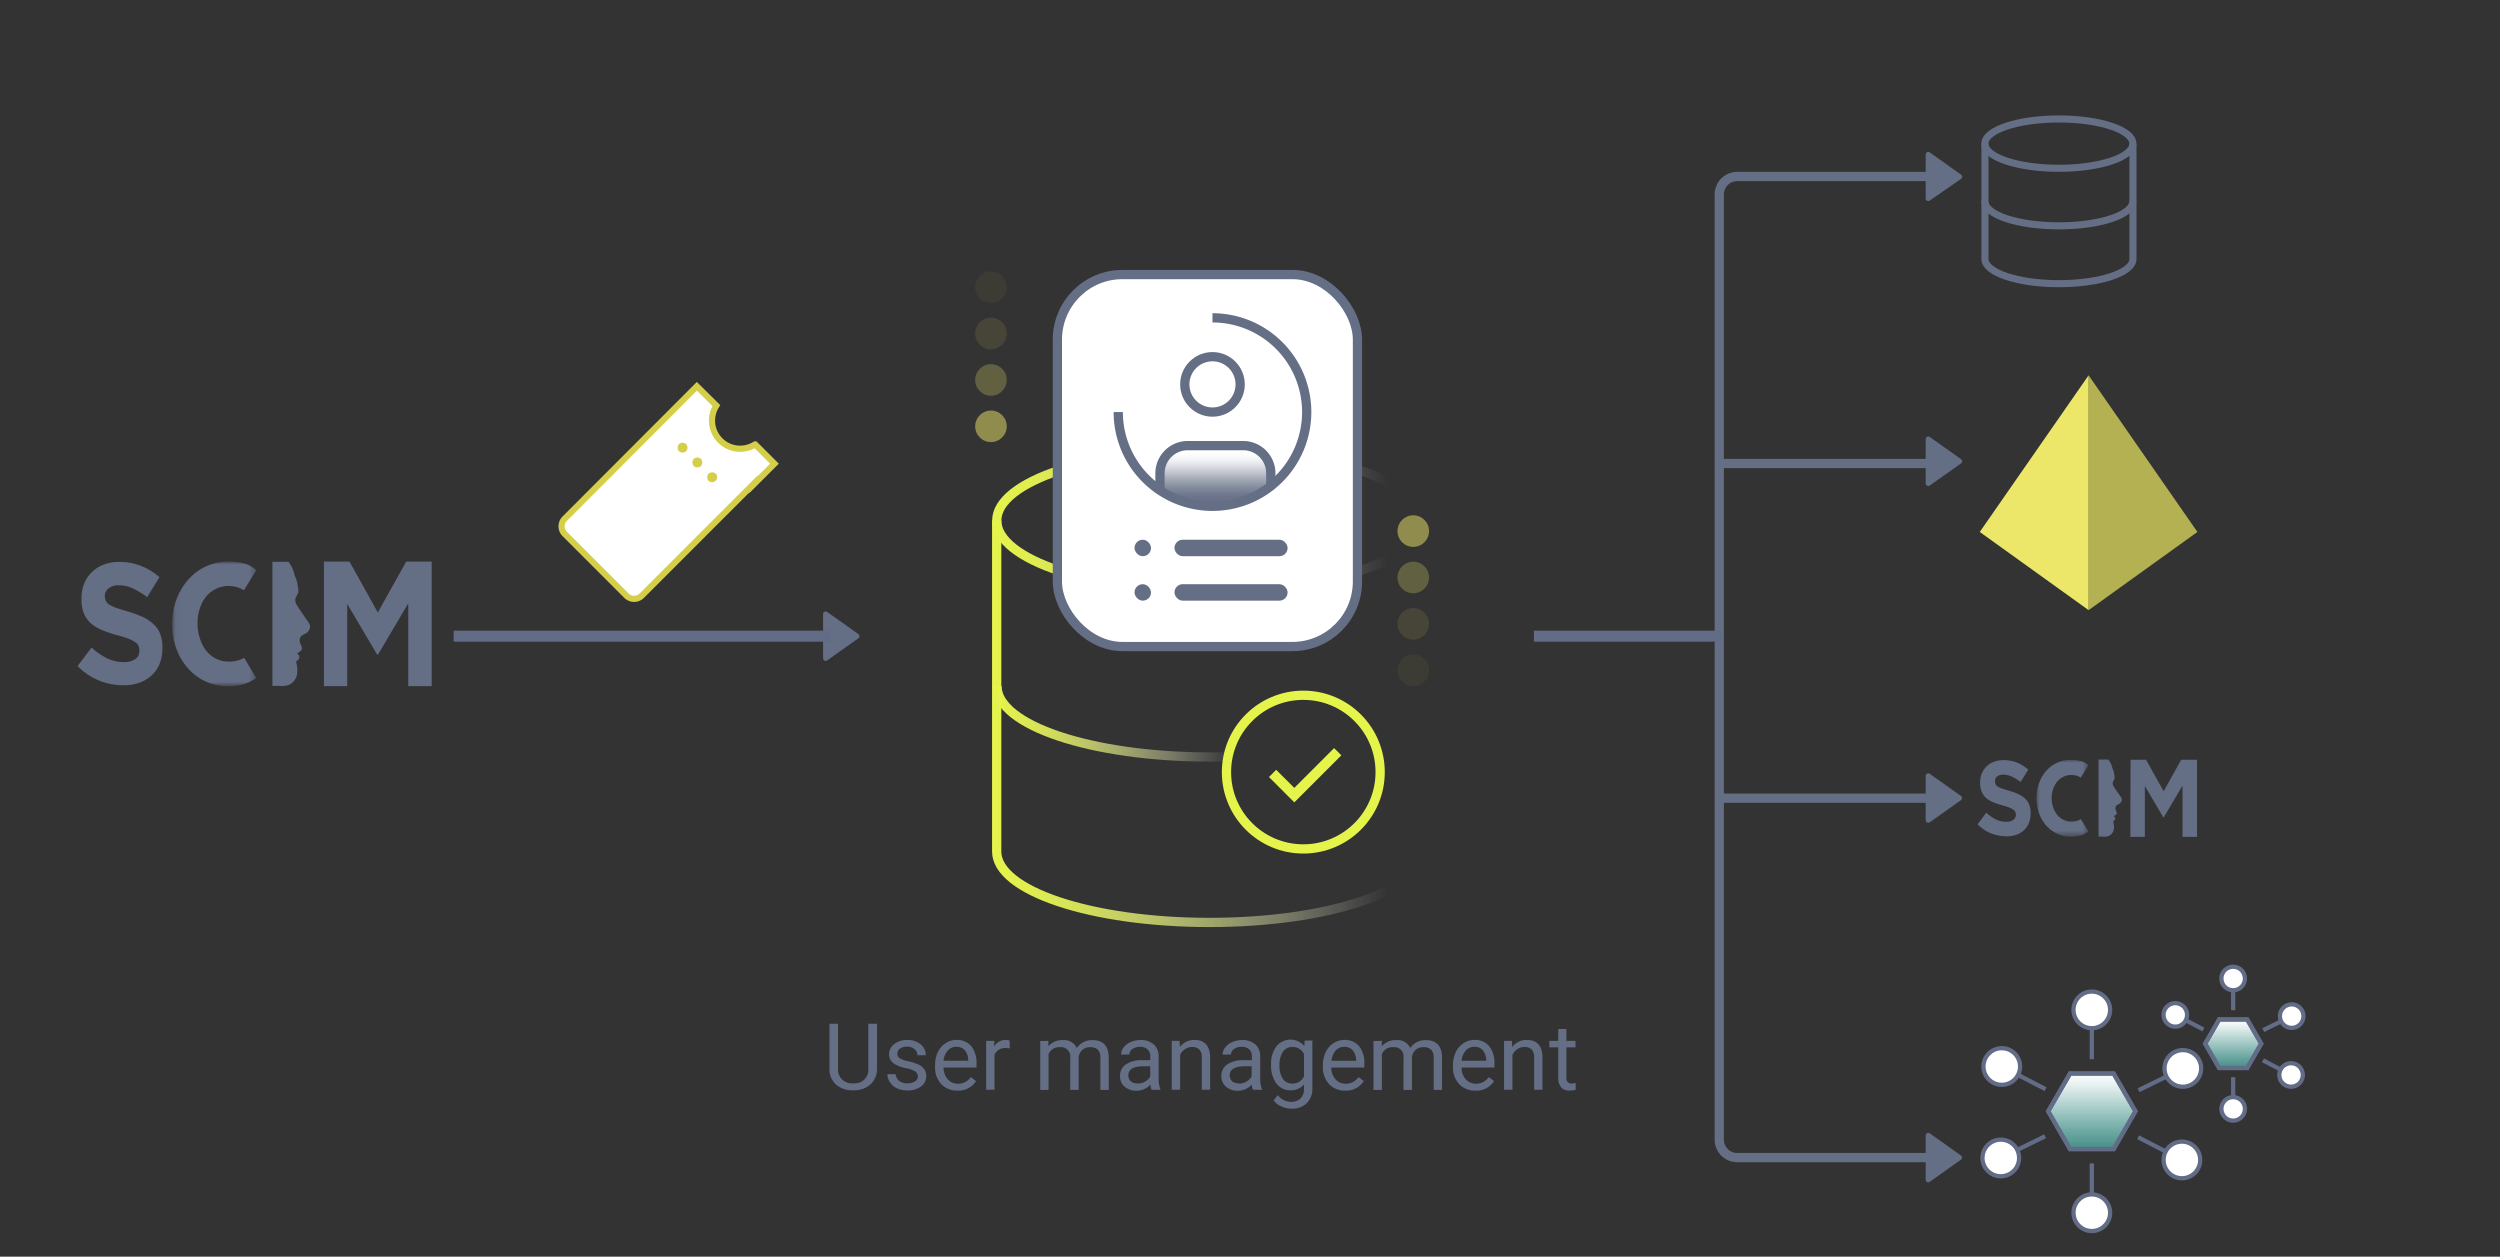 <svg id="Layer_1" data-name="Layer 1" xmlns="http://www.w3.org/2000/svg" xmlns:xlink="http://www.w3.org/1999/xlink" viewBox="0 0 405.39 203.78"><rect x="0" y="0" width="405.39" height="203.78" fill="#333333" stroke="none"/><defs><linearGradient id="Namnlös_övertoning_35" x1="160.87" y1="84.41" x2="231.38" y2="84.41" gradientUnits="userSpaceOnUse"><stop offset="0" stop-color="#e5f44b"/><stop offset=".08" stop-color="#e6f450" stop-opacity=".97"/><stop offset=".2" stop-color="#e8f55e" stop-opacity=".89"/><stop offset=".34" stop-color="#ebf776" stop-opacity=".76"/><stop offset=".5" stop-color="#f0f996" stop-opacity=".58"/><stop offset=".68" stop-color="#f6fbc0" stop-opacity=".35"/><stop offset=".86" stop-color="#fdfef2" stop-opacity=".07"/><stop offset=".91" stop-color="#fff" stop-opacity="0"/></linearGradient><linearGradient id="Namnlös_övertoning_35-2" x1="160.87" y1="117.37" x2="204" y2="117.37" xlink:href="#Namnlös_övertoning_35"/><linearGradient id="Namnlös_övertoning_35-3" x1="160.87" y1="117.37" x2="231.38" y2="117.37" xlink:href="#Namnlös_övertoning_35"/><linearGradient id="Namnlös_övertoning_27" x1="197.39" y1="81.77" x2="197.39" y2="72.26" gradientUnits="userSpaceOnUse"><stop offset="0" stop-color="#646e85"/><stop offset=".16" stop-color="#697289" stop-opacity=".97"/><stop offset=".31" stop-color="#778094" stop-opacity=".88"/><stop offset=".47" stop-color="#8e96a6" stop-opacity=".73"/><stop offset=".63" stop-color="#afb4c0" stop-opacity=".51"/><stop offset=".79" stop-color="#d9dce1" stop-opacity=".24"/><stop offset=".91" stop-color="#fff" stop-opacity="0"/></linearGradient><linearGradient id="Namnlös_övertoning_119" x1="339.2" y1="186.33" x2="339.2" y2="174.08" gradientUnits="userSpaceOnUse"><stop offset="0" stop-color="#4aa69e" stop-opacity=".8"/><stop offset=".09" stop-color="#5cafa8" stop-opacity=".82"/><stop offset=".54" stop-color="#b3dad6" stop-opacity=".92"/><stop offset=".85" stop-color="#eaf5f4" stop-opacity=".98"/><stop offset="1" stop-color="#fff"/></linearGradient><linearGradient id="Namnlös_övertoning_119-2" x1="362.12" y1="173.17" x2="362.12" y2="165.3" xlink:href="#Namnlös_övertoning_119"/><mask id="mask" x="27.96" y="91.07" width="13.66" height="20.16" maskUnits="userSpaceOnUse"><g id="f"><path id="e" class="cls-1" d="M41.61 91.07H28v20.17h13.61V91.07Z"/></g></mask><mask id="mask-2" x="330.22" y="123.18" width="8.46" height="12.49" maskUnits="userSpaceOnUse"><g id="f-2" data-name="f"><path id="e-2" data-name="e" class="cls-1" d="M338.67 123.18h-8.45v12.49h8.45v-12.49Z"/></g></mask><style>.cls-1,.cls-25{fill:#fff}.cls-1,.cls-2{fill-rule:evenodd}.cls-2,.cls-4,.cls-5{fill:#646e85}.cls-24,.cls-25,.cls-5{stroke:#626c87}.cls-17,.cls-22,.cls-24,.cls-25,.cls-5{stroke-miterlimit:10}.cls-5{stroke-width:1.79px}.cls-7{fill:#d5ce49}.cls-10,.cls-8{opacity:.5}.cls-10,.cls-11,.cls-12,.cls-9{fill:#ece668}.cls-11{opacity:.2}.cls-12{opacity:.1}.cls-17,.cls-22,.cls-24{fill:none}.cls-17,.cls-22{stroke-width:1.5px;stroke:#646e85}.cls-22{stroke-width:1.15px}.cls-24,.cls-25{stroke-width:.69px}</style></defs><path class="cls-2" d="M20 111.12a10.51 10.51 0 0 1-3.92-.76 10.27 10.27 0 0 1-3.5-2.36l2.27-3a11.21 11.21 0 0 0 2.46 1.72 6 6 0 0 0 2.77.64 3.07 3.07 0 0 0 1.86-.48 1.58 1.58 0 0 0 .66-1.35v-.06a1.91 1.91 0 0 0-.14-.74 1.38 1.38 0 0 0-.53-.59 4.94 4.94 0 0 0-1.07-.56A15.63 15.63 0 0 0 19 103a19.39 19.39 0 0 1-2.41-.81 6.53 6.53 0 0 1-1.83-1.09 4.57 4.57 0 0 1-1.16-1.63 6.14 6.14 0 0 1-.38-2.47 6.2 6.2 0 0 1 .45-2.41 5.34 5.34 0 0 1 1.26-1.85 5.4 5.4 0 0 1 1.92-1.2 7 7 0 0 1 2.47-.42 9.48 9.48 0 0 1 3.54.64 10.1 10.1 0 0 1 3 1.84l-2 3.23a12.85 12.85 0 0 0-2.3-1.41 5.41 5.41 0 0 0-2.25-.51 2.51 2.51 0 0 0-1.69.49 1.53 1.53 0 0 0-.62 1.16v.06a2 2 0 0 0 .16.81 1.53 1.53 0 0 0 .59.63 5.42 5.42 0 0 0 1.17.53c.49.17 1.11.36 1.86.58a16.91 16.91 0 0 1 2.37.88 6.52 6.52 0 0 1 1.75 1.17 4.47 4.47 0 0 1 1.09 1.6 6.31 6.31 0 0 1 .35 2.2v.06a6.66 6.66 0 0 1-.46 2.57 5.31 5.31 0 0 1-1.32 1.9 5.82 5.82 0 0 1-2 1.17 7.93 7.93 0 0 1-2.6.4m32.57-20.05h4.15l4.59 8.25 4.59-8.25H70v20.19h-3.8V97.84l-4.92 8.33h-.11l-4.87-8.25v13.34h-3.77Z"/><path class="cls-2" d="M39.59 106.67a4.86 4.86 0 0 1-2.53.61 4.39 4.39 0 0 1-2.07-.49 4.83 4.83 0 0 1-1.59-1.32 6.28 6.28 0 0 1-1-2 7.35 7.35 0 0 1-.37-2.37v-.05a7.29 7.29 0 0 1 .37-2.36 6.19 6.19 0 0 1 1-1.93A4.87 4.87 0 0 1 35 95.5a4.5 4.5 0 0 1 2-.48 4.85 4.85 0 0 1 2.38.59c.31.17-.13-.13.18.09l2-3.23a4.59 4.59 0 0 0-2.29-1.18 11 11 0 0 0-2.24-.22 8.56 8.56 0 0 0-6.57 3 10.18 10.18 0 0 0-1.87 3.2 11 11 0 0 0-.68 3.91v.06a11.12 11.12 0 0 0 .68 3.93 9.86 9.86 0 0 0 1.87 3.18 8.7 8.7 0 0 0 2.85 2.14 8.39 8.39 0 0 0 3.57.78 9.56 9.56 0 0 0 2.3-.24 6.44 6.44 0 0 0 1.49-.56 7 7 0 0 0 .87-.54Z" style="mask:url(#mask)"/><path class="cls-2" d="M44.17 111.22h1.13a3.42 3.42 0 0 0 1.57-.17 2.37 2.37 0 0 0 1.28-1.59 4.44 4.44 0 0 0-.11-2c-.07-.25.27-.42.36-.51a.63.63 0 0 0 .11-.62.81.81 0 0 0-.38-.38 1.71 1.71 0 0 0 .38-.21c.28-.2.51-.38.45-.69a5.18 5.18 0 0 0-.31-.8 1.21 1.21 0 0 1 .11-1c.24-.32.63-.39.87-.57a1.35 1.35 0 0 0 .62-.88c.14-.54-.33-1-.84-1.77s-.92-1.3-1.28-1.91c-.63-1.08.11-1.42.26-2.18a7.19 7.19 0 0 0-.6-2.64 6 6 0 0 0-1-2.2h-2.62v20.15Z"/><path class="cls-4" d="M133.47 99.57v7.18a.42.42 0 0 0 .66.34l5.06-3.59a.42.42 0 0 0 0-.68l-5.06-3.59a.42.42 0 0 0-.66.34Z"/><path class="cls-5" d="M134.74 103.16H73.56"/><path d="m121.19 79.58 4.39-4.39-3.13-3.13a4.56 4.56 0 0 1-6.29-6.29L113 62.64 91.58 84.1a1.76 1.76 0 0 0 0 2.49l10 10a1.76 1.76 0 0 0 2.49 0l19.1-19.1" style="stroke:#d5ce49;stroke-miterlimit:10;fill:#fff"/><circle class="cls-7" cx="110.68" cy="72.59" r=".8"/><circle class="cls-7" cx="113.08" cy="74.99" r=".8"/><circle class="cls-7" cx="115.48" cy="77.39" r=".8"/><g class="cls-8"><circle class="cls-9" cx="229.17" cy="86.12" r="2.56"/><circle class="cls-10" cx="229.17" cy="93.64" r="2.56"/><circle class="cls-11" cx="229.17" cy="101.16" r="2.56"/><circle class="cls-12" cx="229.17" cy="108.69" r="2.56"/></g><g class="cls-8"><circle class="cls-9" cx="160.69" cy="69.13" r="2.56"/><circle class="cls-10" cx="160.69" cy="61.61" r="2.56"/><circle class="cls-11" cx="160.69" cy="54.08" r="2.56"/><circle class="cls-12" cx="160.69" cy="46.56" r="2.56"/></g><ellipse cx="196.13" cy="84.41" rx="34.5" ry="11.5" style="stroke:url(#Namnlös_övertoning_35);stroke-width:1.5px;fill:none;stroke-miterlimit:10"/><path d="M204 122.46c-2.51.19-5.13.29-7.82.29-19.17 0-34.51-5.14-34.51-11.5" style="stroke:url(#Namnlös_övertoning_35-2);stroke-width:1.5px;fill:none;stroke-miterlimit:10"/><path d="M161.62 84.41v53.67c0 6.37 15.34 11.5 34.51 11.5s34.5-5.13 34.5-11.5V84.41" style="stroke:url(#Namnlös_övertoning_35-3);stroke-width:1.5px;fill:none;stroke-miterlimit:10"/><rect x="171.46" y="44.52" width="48.66" height="60.32" rx="10.55" style="stroke:#646e85;stroke-width:1.5px;stroke-miterlimit:10;fill:#fff"/><rect class="cls-4" x="190.45" y="87.52" width="18.34" height="2.67" rx="1.33"/><rect class="cls-4" x="183.97" y="87.52" width="2.67" height="2.67" rx="1.33"/><rect class="cls-4" x="190.45" y="94.73" width="18.34" height="2.67" rx="1.33"/><rect class="cls-4" x="183.97" y="94.73" width="2.67" height="2.67" rx="1.33"/><circle class="cls-17" cx="196.61" cy="62.33" r="4.49"/><path d="M188.42 79.19a15.23 15.23 0 0 0 18-.72v-2a4.46 4.46 0 0 0-.74-2.47 5.62 5.62 0 0 0-4-1.69h-8.35a5.64 5.64 0 0 0-4.33 2.01 4.52 4.52 0 0 0-.54 2.1Z" style="fill:url(#Namnlös_övertoning_27)"/><path class="cls-17" d="M206.07 79v-2.25a4.48 4.48 0 0 0-4.48-4.49h-9a4.49 4.49 0 0 0-4.49 4.49v3.15"/><path class="cls-17" d="M196.61 51.54a15.28 15.28 0 1 1-15.28 15.28"/><circle cx="211.34" cy="125.2" r="12.46" style="stroke:#e5f44b;stroke-width:1.5px;fill:none;stroke-miterlimit:10"/><path d="m205.77 126 1.17-1.17 2.94 2.93 6.45-6.45 1.18 1.17-7.63 7.63Z" style="fill:#e5f44b"/><path class="cls-4" d="M142.22 166v7.25a3.41 3.41 0 0 1-.95 2.47 3.84 3.84 0 0 1-2.55 1.08h-.38a4 4 0 0 1-2.79-.94 3.39 3.39 0 0 1-1.05-2.6V166h1.39v7.22a2.23 2.23 0 0 0 2.45 2.44 2.2 2.2 0 0 0 2.46-2.43V166ZM148.84 174.6a1 1 0 0 0-.42-.85 3.83 3.83 0 0 0-1.44-.52 6.76 6.76 0 0 1-1.63-.53 2.29 2.29 0 0 1-.89-.73 1.71 1.71 0 0 1-.29-1 2.05 2.05 0 0 1 .82-1.65 3.22 3.22 0 0 1 2.11-.68 3.33 3.33 0 0 1 2.18.7 2.21 2.21 0 0 1 .84 1.78h-1.36a1.24 1.24 0 0 0-.47-1 1.78 1.78 0 0 0-1.19-.4 1.88 1.88 0 0 0-1.16.32 1 1 0 0 0-.42.84.81.81 0 0 0 .39.74 4.66 4.66 0 0 0 1.4.48 7.24 7.24 0 0 1 1.65.54 2.33 2.33 0 0 1 .93.76 1.86 1.86 0 0 1 .3 1.08 2 2 0 0 1-.85 1.7 3.53 3.53 0 0 1-2.2.64 4 4 0 0 1-1.68-.33 2.71 2.71 0 0 1-1.15-1 2.2 2.2 0 0 1-.41-1.3h1.35a1.4 1.4 0 0 0 .55 1.08 2.12 2.12 0 0 0 1.34.4 2.24 2.24 0 0 0 1.23-.31 1 1 0 0 0 .47-.76ZM155.25 176.85a3.43 3.43 0 0 1-2.62-1.06 3.88 3.88 0 0 1-1-2.83v-.25a4.63 4.63 0 0 1 .45-2.1 3.5 3.5 0 0 1 1.26-1.45 3.13 3.13 0 0 1 1.75-.53 3 3 0 0 1 2.4 1 4.42 4.42 0 0 1 .86 2.92v.56H153a2.89 2.89 0 0 0 .68 1.9 2.17 2.17 0 0 0 1.67.72 2.32 2.32 0 0 0 1.22-.3 3 3 0 0 0 .87-.77l.83.64a3.34 3.34 0 0 1-3.02 1.55Zm-.17-7.1a1.83 1.83 0 0 0-1.38.59 2.94 2.94 0 0 0-.7 1.66h4v-.1a2.57 2.57 0 0 0-.55-1.6 1.71 1.71 0 0 0-1.37-.55ZM163.74 170a3.58 3.58 0 0 0-.67-.05 1.78 1.78 0 0 0-1.81 1.13v5.63h-1.35v-7.93h1.31v.92a2.1 2.1 0 0 1 1.89-1.07 1.37 1.37 0 0 1 .6.11ZM170 168.78v.88a2.93 2.93 0 0 1 2.35-1 2.26 2.26 0 0 1 2.26 1.28 3 3 0 0 1 2.53-1.28c1.74 0 2.62.93 2.65 2.77v5.31h-1.36v-5.23a1.85 1.85 0 0 0-.38-1.27 1.69 1.69 0 0 0-1.31-.43 1.76 1.76 0 0 0-1.25.46 1.81 1.81 0 0 0-.58 1.21v5.26h-1.36v-5.2a1.52 1.52 0 0 0-1.69-1.73 1.82 1.82 0 0 0-1.83 1.14v5.79h-1.35v-7.93ZM186.73 176.71a3.29 3.29 0 0 1-.19-.84 3 3 0 0 1-2.25 1 2.8 2.8 0 0 1-1.92-.66 2.14 2.14 0 0 1-.75-1.68 2.21 2.21 0 0 1 .94-1.92 4.39 4.39 0 0 1 2.64-.69h1.32v-.62a1.53 1.53 0 0 0-.42-1.13 1.73 1.73 0 0 0-1.26-.42 2 2 0 0 0-1.21.36 1.08 1.08 0 0 0-.49.89h-1.36a1.88 1.88 0 0 1 .42-1.15 2.8 2.8 0 0 1 1.14-.87 3.77 3.77 0 0 1 1.59-.33 3.11 3.11 0 0 1 2.14.69 2.48 2.48 0 0 1 .81 1.89v3.64a4.39 4.39 0 0 0 .28 1.74v.12Zm-2.24-1a2.36 2.36 0 0 0 1.2-.33 1.94 1.94 0 0 0 .83-.85v-1.63h-1.06c-1.66 0-2.49.49-2.49 1.46a1.22 1.22 0 0 0 .42 1 1.66 1.66 0 0 0 1.1.31ZM191.28 168.78l.05 1a2.88 2.88 0 0 1 2.37-1.15c1.67 0 2.52 1 2.53 2.84v5.24h-1.35v-5.25a1.91 1.91 0 0 0-.39-1.27 1.6 1.6 0 0 0-1.2-.41 1.93 1.93 0 0 0-1.16.36 2.31 2.31 0 0 0-.77.92v5.65H190v-7.93ZM203.17 176.71a2.91 2.91 0 0 1-.19-.84 3 3 0 0 1-2.26 1 2.8 2.8 0 0 1-1.92-.66 2.14 2.14 0 0 1-.75-1.68 2.21 2.21 0 0 1 .94-1.92 4.42 4.42 0 0 1 2.65-.69H203v-.62a1.5 1.5 0 0 0-.43-1.13 1.7 1.7 0 0 0-1.25-.42 2 2 0 0 0-1.22.36 1.11 1.11 0 0 0-.49.89h-1.36a1.88 1.88 0 0 1 .42-1.15 2.77 2.77 0 0 1 1.15-.87 3.76 3.76 0 0 1 1.58-.33 3.14 3.14 0 0 1 2.15.69 2.51 2.51 0 0 1 .8 1.89v3.64a4.58 4.58 0 0 0 .28 1.74v.12Zm-2.25-1a2.37 2.37 0 0 0 1.21-.33 2 2 0 0 0 .83-.85v-1.63h-1.06c-1.66 0-2.49.49-2.49 1.46a1.22 1.22 0 0 0 .42 1 1.63 1.63 0 0 0 1.09.31ZM206.11 172.68a4.66 4.66 0 0 1 .86-3 2.94 2.94 0 0 1 4.53-.07l.07-.88h1.24v7.74a3.25 3.25 0 0 1-.91 2.42 3.38 3.38 0 0 1-2.45.89 4.18 4.18 0 0 1-1.68-.37 2.87 2.87 0 0 1-1.25-1l.7-.82a2.64 2.64 0 0 0 2.13 1.08 2.08 2.08 0 0 0 1.54-.56 2.11 2.11 0 0 0 .56-1.56v-.68a2.82 2.82 0 0 1-2.22.93 2.72 2.72 0 0 1-2.26-1.12 4.89 4.89 0 0 1-.86-3Zm1.37.15a3.53 3.53 0 0 0 .55 2.11 1.77 1.77 0 0 0 1.53.76 2 2 0 0 0 1.89-1.16v-3.62a2 2 0 0 0-1.87-1.14 1.81 1.81 0 0 0-1.55.77 3.92 3.92 0 0 0-.55 2.28ZM218.14 176.85a3.44 3.44 0 0 1-2.62-1.06 3.88 3.88 0 0 1-1-2.83v-.25a4.76 4.76 0 0 1 .45-2.1 3.5 3.5 0 0 1 1.26-1.45 3.15 3.15 0 0 1 1.75-.53 3 3 0 0 1 2.4 1 4.37 4.37 0 0 1 .86 2.92v.56h-5.37a2.85 2.85 0 0 0 .69 1.9 2.14 2.14 0 0 0 1.66.72 2.32 2.32 0 0 0 1.22-.3 3 3 0 0 0 .87-.77l.83.64a3.34 3.34 0 0 1-3 1.55Zm-.17-7.1a1.82 1.82 0 0 0-1.37.59 2.88 2.88 0 0 0-.69 1.68h4v-.1a2.58 2.58 0 0 0-.56-1.6 1.7 1.7 0 0 0-1.35-.57ZM224.07 168.78v.88a2.93 2.93 0 0 1 2.35-1 2.26 2.26 0 0 1 2.26 1.28 3 3 0 0 1 1-.92 3 3 0 0 1 1.5-.36c1.74 0 2.62.93 2.65 2.77v5.31h-1.35v-5.23a1.8 1.8 0 0 0-.39-1.27 1.67 1.67 0 0 0-1.3-.43 1.76 1.76 0 0 0-1.26.46 1.86 1.86 0 0 0-.58 1.21v5.26h-1.36v-5.2a1.51 1.51 0 0 0-1.69-1.73 1.8 1.8 0 0 0-1.82 1.14v5.79h-1.36v-7.93ZM239.23 176.85a3.46 3.46 0 0 1-2.62-1.06 3.92 3.92 0 0 1-1-2.83v-.25a4.76 4.76 0 0 1 .45-2.1 3.5 3.5 0 0 1 1.26-1.45 3.19 3.19 0 0 1 1.76-.53 3 3 0 0 1 2.4 1 4.42 4.42 0 0 1 .85 2.92v.56H237a2.84 2.84 0 0 0 .68 1.9 2.16 2.16 0 0 0 1.67.72 2.29 2.29 0 0 0 1.21-.3 2.89 2.89 0 0 0 .87-.77l.83.64a3.32 3.32 0 0 1-3.03 1.55Zm-.16-7.1a1.83 1.83 0 0 0-1.38.59A2.94 2.94 0 0 0 237 172h4v-.1a2.52 2.52 0 0 0-.56-1.6 1.69 1.69 0 0 0-1.37-.55ZM245.17 168.78l.05 1a2.88 2.88 0 0 1 2.37-1.15c1.68 0 2.52 1 2.53 2.84v5.24h-1.35v-5.25a1.85 1.85 0 0 0-.39-1.27 1.6 1.6 0 0 0-1.2-.41 2 2 0 0 0-1.16.36 2.31 2.31 0 0 0-.77.92v5.65h-1.36v-7.93ZM254 166.86v1.92h1.48v1.05H254v4.92a1 1 0 0 0 .2.71.81.81 0 0 0 .67.24 3.11 3.11 0 0 0 .64-.09v1.1a4.19 4.19 0 0 1-1 .14 1.69 1.69 0 0 1-1.37-.55 2.38 2.38 0 0 1-.46-1.56v-4.91h-1.44v-1.05h1.44v-1.92Z"/><path d="M316.21 28.62H281.7a2.91 2.91 0 0 0-2.91 2.9V184.8a2.91 2.91 0 0 0 2.91 2.91h34.51" style="stroke:#646e85;stroke-width:1.5px;fill:none;stroke-miterlimit:10;fill-rule:evenodd"/><path class="cls-4" d="M312.26 25v7.18a.42.42 0 0 0 .66.34L318 29a.42.42 0 0 0 0-.68l-5.06-3.59a.42.42 0 0 0-.68.27ZM312.26 184.12v7.18a.42.42 0 0 0 .66.34l5.06-3.59a.42.42 0 0 0 0-.68l-5.06-3.59a.42.42 0 0 0-.66.34Z"/><path class="cls-17" d="M278.79 75.16h37.42M278.79 129.43h37.42"/><path class="cls-4" d="M312.26 71.21v7.18a.42.42 0 0 0 .66.34l5.08-3.59a.42.42 0 0 0 0-.68l-5.06-3.59a.42.42 0 0 0-.68.34ZM312.26 125.84V133a.42.42 0 0 0 .66.34l5.06-3.59a.42.42 0 0 0 0-.68l-5.06-3.59a.42.42 0 0 0-.66.36Z"/><path class="cls-5" d="M279.31 103.16h-30.57"/><ellipse class="cls-22" cx="333.86" cy="23.29" rx="12" ry="4"/><path class="cls-22" d="M345.86 32.62c0 2.22-5.33 4-12 4s-12-1.78-12-4"/><path class="cls-22" d="M321.87 23.29V42c0 2.21 5.33 4 12 4s12-1.79 12-4V23.29"/><path style="fill:url(#Namnlös_övertoning_119);stroke-width:.69px;stroke-miterlimit:10;stroke:#626c87" d="M342.74 174.08h-7.07l-3.54 6.12 3.54 6.13h7.07l3.53-6.13-3.53-6.12z"/><path class="cls-24" d="M342.74 174.08h-7.07l-3.54 6.12 3.54 6.13h7.07l3.53-6.13-3.53-6.12z"/><circle class="cls-25" cx="339.2" cy="163.76" r="2.97"/><path class="cls-24" d="M339.2 166.73v5.02"/><circle class="cls-25" cx="339.2" cy="196.65" r="2.97"/><path class="cls-24" d="M339.2 193.68v-5.02"/><circle class="cls-25" cx="324.6" cy="172.94" r="2.97"/><path class="cls-24" d="m327.24 174.31 4.46 2.31"/><circle class="cls-25" cx="353.81" cy="188.09" r="2.97"/><path class="cls-24" d="m351.17 186.72-4.46-2.31"/><circle class="cls-25" cx="324.44" cy="187.77" r="2.97"/><path class="cls-24" d="m327.11 186.46 4.51-2.21"/><circle class="cls-25" cx="353.96" cy="173.25" r="2.97"/><path class="cls-24" d="m351.3 174.57-4.51 2.21"/><path style="fill:url(#Namnlös_övertoning_119-2);stroke-width:.69px;stroke-miterlimit:10;stroke:#626c87" d="M364.39 165.31h-4.54l-2.27 3.93 2.27 3.94h4.54l2.28-3.94-2.28-3.93z"/><path class="cls-24" d="M364.39 165.31h-4.54l-2.27 3.93 2.27 3.94h4.54l2.28-3.94-2.28-3.93z"/><circle class="cls-25" cx="362.12" cy="158.67" r="1.91"/><path class="cls-24" d="M362.12 160.58v3.23"/><circle class="cls-25" cx="362.12" cy="179.81" r="1.91"/><path class="cls-24" d="M362.12 177.9v-3.23"/><circle class="cls-25" cx="352.74" cy="164.57" r="1.91"/><path class="cls-24" d="m354.44 165.45 2.86 1.49"/><circle class="cls-25" cx="371.51" cy="174.31" r="1.91"/><path class="cls-24" d="m369.81 173.43-2.86-1.49"/><circle class="cls-25" cx="371.61" cy="164.77" r="1.91"/><path class="cls-24" d="m369.89 165.62-2.89 1.42"/><path class="cls-2" d="M325.27 135.6a6.68 6.68 0 0 1-2.43-.47 6.5 6.5 0 0 1-2.16-1.46l1.4-1.88a7.33 7.33 0 0 0 1.53 1.07 3.77 3.77 0 0 0 1.71.39 1.92 1.92 0 0 0 1.15-.3 1 1 0 0 0 .41-.83 1.34 1.34 0 0 0-.08-.46 1 1 0 0 0-.33-.37 3.17 3.17 0 0 0-.67-.34 8.09 8.09 0 0 0-1.11-.36 13.45 13.45 0 0 1-1.48-.5 4 4 0 0 1-1.14-.69 2.63 2.63 0 0 1-.72-1 3.91 3.91 0 0 1-.26-1.5 3.92 3.92 0 0 1 .28-1.49 3.45 3.45 0 0 1 .78-1.15 3.37 3.37 0 0 1 1.19-.74 4.38 4.38 0 0 1 1.53-.26 5.8 5.8 0 0 1 2.19.4 6 6 0 0 1 1.83 1.14l-1.23 2a7.72 7.72 0 0 0-1.43-.87 3.35 3.35 0 0 0-1.39-.32 1.6 1.6 0 0 0-1 .3 1 1 0 0 0-.34.75 1.12 1.12 0 0 0 .1.5.89.89 0 0 0 .36.39 3.05 3.05 0 0 0 .72.33l1.16.36a10.2 10.2 0 0 1 1.46.54 4.15 4.15 0 0 1 1.09.73 2.8 2.8 0 0 1 .67 1 3.69 3.69 0 0 1 .22 1.36 4 4 0 0 1-.29 1.6 3.31 3.31 0 0 1-.81 1.18 3.76 3.76 0 0 1-1.25.72 4.81 4.81 0 0 1-1.61.25m20.16-12.42H348l2.85 5.11 2.84-5.11h2.57v12.5h-2.35v-8.31l-3.05 5.16h-.06l-3-5.11v8.26h-2.35Z"/><path class="cls-2" d="M337.42 132.84a3.07 3.07 0 0 1-1.57.38 2.77 2.77 0 0 1-1.28-.3 3 3 0 0 1-1-.82 4 4 0 0 1-.65-1.21 4.7 4.7 0 0 1-.23-1.46 4.65 4.65 0 0 1 .23-1.46 4.08 4.08 0 0 1 .65-1.2 3 3 0 0 1 1-.8 2.75 2.75 0 0 1 1.26-.3 3 3 0 0 1 1.48.36c.19.11-.08-.08.11.06l1.23-2a2.7 2.7 0 0 0-1.42-.73 6.58 6.58 0 0 0-1.38-.14 5.26 5.26 0 0 0-4.05 1.78 6.3 6.3 0 0 0-1.16 2 6.93 6.93 0 0 0-.42 2.43 7 7 0 0 0 .42 2.43 6.09 6.09 0 0 0 1.16 2 5.58 5.58 0 0 0 1.76 1.32 5.14 5.14 0 0 0 2.21.48 5.71 5.71 0 0 0 1.43-.15 3.53 3.53 0 0 0 .92-.35 3 3 0 0 0 .54-.33Z" style="mask:url(#mask-2)"/><path class="cls-2" d="M340.26 135.66h.7a2.1 2.1 0 0 0 1-.11 1.45 1.45 0 0 0 .79-1 2.73 2.73 0 0 0-.07-1.27c0-.16.17-.26.22-.32a.37.37 0 0 0 .08-.38.6.6 0 0 0-.24-.24 1.58 1.58 0 0 0 .24-.13c.17-.12.31-.23.27-.42a2.4 2.4 0 0 0-.19-.5.73.73 0 0 1 .07-.6c.15-.2.39-.25.54-.36a.8.8 0 0 0 .38-.55c.09-.33-.21-.64-.52-1.09s-.57-.8-.79-1.18c-.39-.67.07-.88.16-1.35a4.44 4.44 0 0 0-.37-1.63 3.65 3.65 0 0 0-.65-1.37h-1.59v12.48Z"/><path style="fill:#b4b153" d="M338.68 60.86v38.08l17.64-12.68-17.64-25.4z"/><path style="fill:#ede769" d="M338.68 60.86v38.08l-17.65-12.68 17.65-25.4z"/></svg>